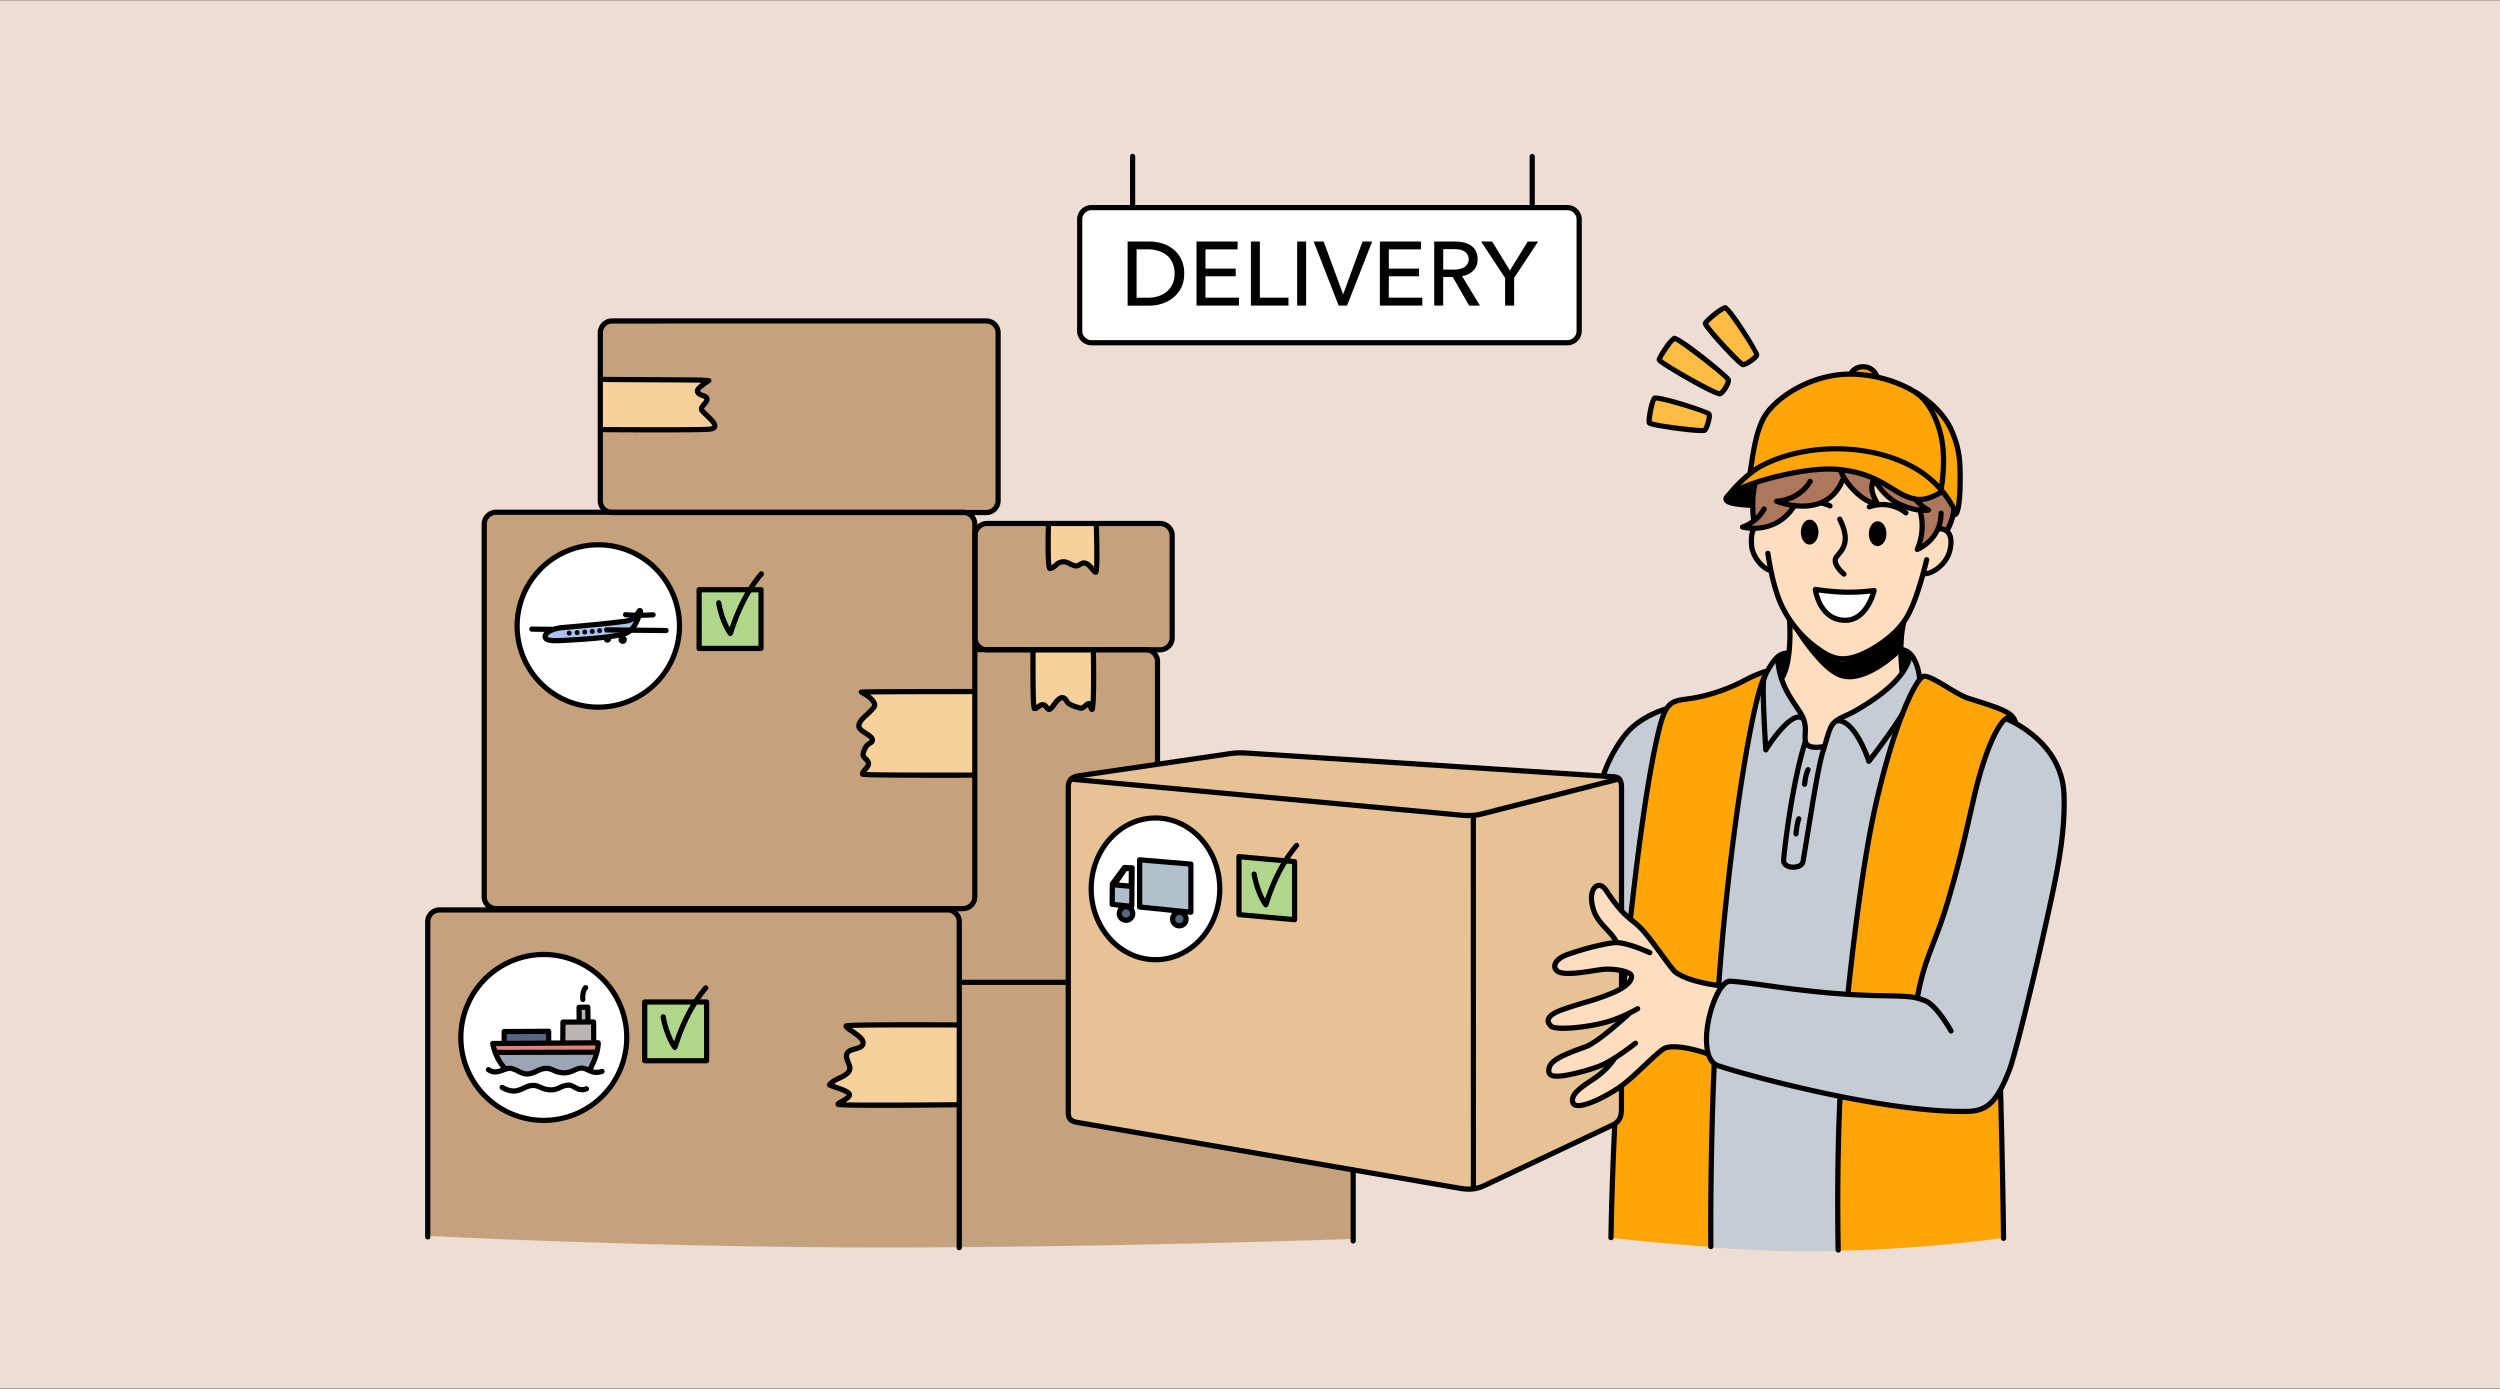 <svg id="Layer_1" data-name="Layer 1" xmlns="http://www.w3.org/2000/svg" viewBox="0 0 2742 1523"><rect x="0" y="0" width="2742" height="1523" fill="#333333" stroke="none"/><defs><style>.cls-10,.cls-11,.cls-15,.cls-19,.cls-3,.cls-4,.cls-6,.cls-7,.cls-9{fill-rule:evenodd}.cls-3{fill:#f6d19b}.cls-4{fill:#ffa507}.cls-6{fill:#ffddc0}.cls-9{fill:#c6ccd3}.cls-10{fill:#fff}.cls-11{fill:#586580}.cls-15{fill:#afd68b}.cls-19{fill:#febc42}</style></defs><path d="M0 .26h2742v1522.48H0Z" style="fill-rule:evenodd;fill:#eeddd4" id="Ñëîé_3" data-name="Ñëîé 3"/><g id="Ñëîé_2" data-name="Ñëîé 2"><path d="m531.12 986.08-.44-414.93 10.09-9.09 124.66-.68-7.38-11.25L659 360l10.34-7.53 414.49-.47 10.54 8.27.57 192.25-11.77 9.42-22.7 1.09 8.26 8.42.85 10 10.93-6.31 194.3-.63 9.86 7.76.82 119.83-10.35 10.34-12.43 1.52 7.45 10.65-.64 114.06 92.48-14.12 409.75 27.74 6.81 7.54.36 361.92-6.18 10.7L1630.2 1299l-14.24 6.39-11.88-1.17-120-20.76-.29 75.42s-262.9 9.38-516.94 9.38-498.32-12.76-498.32-12.76l.43-346.6 8.39-9.9 61-2.52Z" style="fill:#c6a27c;fill-rule:evenodd"/><path class="cls-3" d="M658.56 415.53h119.88L765 429.7l11.38 7.06-7 11.16 14.7 19.58-3.08 3.44-122.43 1.32ZM1149.37 575.13l54.07-.59.49 45-1.78 6.44L1189 617l-8.66 5.29-10.37-5-5.73-1.28-13.29 8.87ZM1132.51 712.22h66.55v65.24l-4.82-5-7.27 4.92-14.72-5.91-7-6-14.7 12.1-6.64-4.77-11.4 4.63ZM949.21 758.91l120.5-.15v91.25l-123.08-.35 7.13-12.6-7.2-8.44 3.61-10.69 6.59-6.74-14.34-13.59.9-5.94 16.33-17ZM927.72 1125.54l123.58-1.68.39 87.29-130.59.41 10.72-11-21.63-11.31 22.26-15.71-4.49-19.5 17.73-6.65-.19-4.36Z"/><path class="cls-4" d="M1965.4 428.22c10.82-5.9 28.84-13.12 43.16-16.11 7.35-1.54 20.88-2.81 20.88-2.81s6.49-6.5 13.81-6.87c11-.56 15.39 9.56 15.39 9.56s59.91 16.57 74.62 46.07c7.39 14.82 15.34 32.27 16.41 54.51 1.07 22-4.71 48.89-4.71 48.89L1951.34 530 1898 540.52l22.23-23.52s1.61-16.3 5-32.1c4.19-19.9 12.65-41.65 40.17-56.68Z"/><path d="M2019.19 515.09c30.84 1.52 54.65 24.08 77.24 30.67 15.22 4.44 35.6-6 35.6-6l12.73 20.75-17.66 38.87-204.59-18.47-5.72-3 6.4-7.24s-.54-11.3 0-21.58a177.92 177.92 0 0 1 2.3-19.55s42.08-17 93.7-14.45Z" style="fill:#ad775e;fill-rule:evenodd"/><path class="cls-6" d="M1923.73 580.05s13.32-.25 24.4-6.58 19.94-18.72 19.94-18.72 15.82 3.52 29.57-3.78 25.44-25.42 25.44-25.42 10.33 12.59 19.22 19.19 16.33 7.2 16.33 7.2l-4.51-13.32 1.63-10.09s12.28 14 25 21.75a71.58 71.58 0 0 0 25.79 9.35s2.06 15.79 1.39 26.13-4.06 15.22-4.06 15.22a52.81 52.81 0 0 0 12.71-8.64 68.14 68.14 0 0 0 10.17-13.14s20.47 1.89 10.26 28.89c-4.83 12.76-27 23-27 23a332.68 332.68 0 0 1-11.45 31.48 157.55 157.55 0 0 1-12.79 23.5l.5 50.58s-9 13.64-26.57 26.5-43.85 25-43.85 25l-7.46 6.72-7.58 23.75s-8 2.12-13.22 1.06a11.82 11.82 0 0 1-7.54-5.3l-1.2-25.24-24.58-43.46s4.81-7.63 6.76-22.59 2.06-41.39 2.06-41.39a159.28 159.28 0 0 1-11.83-24.47 304.36 304.36 0 0 1-9.55-31.61s-10.87.45-19.18-19.8c-4.66-11.31 1.2-25.77 1.2-25.77Z"/><path class="cls-7" d="m1902.77 537.73 21.7-7.76-2.16 23.35s-23.77-1.38-28.16-4.45 8.62-11.14 8.62-11.14ZM1780.3 1065.06l6.36 2.78s4.27 4.41 2.18 7.54-8.34 5.56-8.34 5.56Z"/><path class="cls-4" d="M1831.27 773.76c8.58-8.8 33.79-8 59.37-17.27 18-6.52 44-26.81 51.91-18.13 32.94 36.22 41.16 246.21 41.16 246.21l44.48 106.15s9-123 29.17-210.4 51.39-139.07 51.39-139.07 11.19 2.58 33.79 16.29c12.53 7.6 34.1 13.33 48.59 18.57a72.69 72.69 0 0 1 14.43 7.65l-11.3 413.06 3.58 160.87S2100 1372 1992.5 1372s-224.67-14.34-224.67-14.34 5-213 23.86-386.15c9.4-86.04 17.96-175.58 39.58-197.75Z"/><path d="m1171.24 861.4 7.33-9.45 172-25.86 13.49-.49 408.47 26.77 6 6.18.24 365.51-6.57 8.71-149.77 70.31-14.25 2.15L1178.7 1231l-7-6.36Z" style="fill:#e6c294;fill-rule:evenodd"/><path class="cls-6" d="M1747.69 974.87c7.26-14.82 18.46 10.88 32.8 24.61 8.47 8.11 19.11 17.18 31.43 32.91 8.1 10.34 16.33 27.49 27.22 35.3 14.58 10.45 50 13.47 50 13.47s-11.08 17-15 35.37-.75 38-.75 38-36.37-11.95-47.32-4.74c-13 8.56-27.85 25.9-43.83 37.51-24 17.47-48.23 28.14-53.45 25.56-12.3-6.06 6.5-20.67 19.41-29.21a55.46 55.46 0 0 0 18.51-20.82s-8.18 6-22.31 10.44c-17.34 5.49-41.54 9.35-44.79 5-2.47-3.35-1.13-7.75 2.63-12.66 7-9.18 27.94-12 42.92-21.33a205.81 205.81 0 0 0 33-26.1s-36.18 8-58.51 9.74c-15.09 1.17-22-4-20.89-10.07 1.57-8.37 25.86-14 46-20.69a299.23 299.23 0 0 0 35.39-14.49l-.34-17.27s-11.66-2.43-21.34-1.49c-20.9 2-49.64 7.09-52.4-3-5-18.35 66.82-27.87 66.82-27.87a123.3 123.3 0 0 0-8.23-11.33c-4.82-5.73-10.71-10.22-14.8-19.14-4.47-9.57-4.48-22.99-2.17-27.7Z"/><path class="cls-9" d="m1951.64 720.51 2.57 26.16 24.55 39.87 1.08 28.14 7.35 4.85 13.44-1.32 9.43-25.11 9.32-6.34s20.23-8.56 36.92-20.6a191.57 191.57 0 0 0 29.84-27.58l4.46-22 8.54 5 7 22.08s-25.16 37.18-45 124-34.23 223.34-34.23 223.34-5.61 53.48-8.19 123.52-2.23 157.5-2.23 157.5-30.46 1-65.43 0-74.45-4-74.45-4l3.34-197.84 5-88.89s15.74-180.61 32.42-270.79 34.27-89.99 34.27-89.99ZM1826.24 778.81s-11.9 40-21.41 96.79-16.67 130.59-16.67 130.59l-10.47-8.58 2.15-133.36-3.11-9.89-17.3-3.43s7.45-27.19 24.15-45.22 42.66-26.9 42.66-26.9Z"/><path class="cls-9" d="M2201.27 788.72s59.27 25.81 62.25 74.12c2.23 36.17-8.21 97.15-22.48 162.27-12.28 56.05-27.65 116.68-37.4 149.5-5.8 19.53-15 29.64-15 29.64s-17.3 16.18-35.31 15.4c-54.83-2.35-168.62-22-230.87-39-21.2-5.78-37.84-7.61-42.22-13.29a51.33 51.33 0 0 1-8.7-29.68c.88-24.49 12-56 22.71-60.75 30.21-13.41 132.41 13.32 132.41 13.32l76.2 2.69a190.48 190.48 0 0 1 6.88-30.47c7-21.06 18.74-46.91 29.27-84.41 12.74-45.41 23.71-98.6 33-130.87 16.84-58.92 29.26-58.47 29.26-58.47Z"/><path class="cls-10" d="M566.78 687c0-49.63 40-89.85 89.43-89.85s89.43 40.22 89.43 89.85-40 89.84-89.43 89.84-89.43-40.18-89.43-89.84ZM505.41 1138.1c0-50.4 40.48-91.25 90.41-91.25s90.4 40.85 90.4 91.25-40.48 91.23-90.4 91.23-90.41-40.85-90.41-91.23ZM1197 975.17c0-43.45 31.5-78.68 70.36-78.68s70.35 35.23 70.35 78.68-31.5 78.68-70.35 78.68-70.36-35.23-70.36-78.68Z"/><path class="cls-11" d="M553.14 1131.75h48.5v12.56h-48.5Z"/><path d="M617.87 1120.93h17.49l.48-15.43 8.49-.84.7 16.43 6.55-.16v22.58h-33.71Z" style="fill:#bbb5b5;fill-rule:evenodd"/><path d="m540.17 1145 116.45-.77-2.36 8.72H542Z" style="fill:#e57f7b;fill-rule:evenodd"/><path d="m544.12 1155.65 110.41-.75-8.37 19-9.58-2.51-17.35 6.11-20.11-5.5-20.63 6.86-16.94-6.63-8.15.63Z" style="fill:#9ca4b6;fill-rule:evenodd"/><path d="M1888.93 1084.24h-.28c-1.5-.14-36.89-3.67-52.87-15.82-2.54-1.93-7.32-8.37-15.55-19.59-7.14-9.74-15.24-20.77-21.2-27.26a88.3 88.3 0 0 0-10.36-9.43c-7.25-5.9-15.48-12.58-29.3-33.7-2.23-3.42-4.6-5-6.52-4.28-2.84 1-5.21 6.61-4.29 14.15 1.73 14.09 8.36 21.16 15.38 28.63 4.07 4.34 8.28 8.82 11.43 14.7a2.85 2.85 0 1 1-5 2.7c-2.8-5.22-6.57-9.24-10.56-13.49-7.34-7.82-14.93-15.9-16.88-31.84-1.2-9.74 2.09-18 8-20.21 2.19-.8 7.85-1.76 13.27 6.51 13.34 20.38 20.85 26.49 28.13 32.4a95.67 95.67 0 0 1 11 10c6.17 6.72 14.36 17.89 21.59 27.74 6.1 8.31 12.4 16.9 14.41 18.43 14.68 11.16 49.61 14.64 50 14.68a2.86 2.86 0 0 1-.27 5.7Z"/><path d="M1714.75 1130.66c-7.34 0-13-.84-15.27-2.87-4.31-3.93-4.65-7.55-4.17-9.89 1-5 6.69-9.38 16.86-13 10.68-3.77 18.87-6.21 26.1-8.36a252.19 252.19 0 0 0 29.18-10.1c17.36-7.37 19.6-14 19-15.75-1.47-2-16.09-6.21-29.5-4.45-2.39.32-5.21.76-8.28 1.23-19.76 3.08-36.62 5.16-42.91-.57a9.37 9.37 0 0 1-3.19-9c1-5.33 6.53-10.29 14.66-13.26 19.59-7.15 44-12.89 53.61-13.57 11.4-.83 29.75 6.93 38.55 10.64l1.28.54a2.86 2.86 0 0 1-2.22 5.27l-1.28-.55c-7.74-3.27-25.84-10.89-35.93-10.21-8 .57-31.13 5.61-52 13.24-6.89 2.52-10.5 6.34-11 9a3.75 3.75 0 0 0 1.43 3.64c4.78 4.35 25.7 1.09 38.19-.85 3.12-.48 6-.93 8.42-1.24 12.44-1.64 33.36 1.43 35.65 8.29.92 2.75 2 12.53-22.2 22.82a255.92 255.92 0 0 1-29.78 10.31c-7.17 2.14-15.28 4.55-25.83 8.27-11.39 4-13 7.68-13.17 8.71-.26 1.31.55 2.83 2.42 4.54 2.82 2.33 27.49 2.19 53.79-4.16 19.39-4.68 37.38-15.3 37.56-15.41a2.85 2.85 0 1 1 2.92 4.9c-.76.46-18.89 11.17-39.14 16.06-13.09 3.23-30.92 5.78-43.75 5.78Z"/><path d="M1707.81 1183.2c-4.66 0-7.73-1-9.67-2.85-3.25-3.18-2.2-8-1.86-9.59 2.37-11 20.31-17.53 39.3-24.48l2.85-1c13-4.78 45.65-34.92 46-35.22a2.86 2.86 0 0 1 3.88 4.19c-1.38 1.27-33.84 31.22-47.89 36.39l-2.86 1.05c-15.92 5.83-34 12.44-35.68 20.32-.72 3.33 0 4.06.28 4.3 1.27 1.25 6.28 2.65 25.44-1.94 6.44-1.54 22.46-5.67 31.86-10.54 14.57-7.53 32.45-21.79 32.63-21.93a2.86 2.86 0 0 1 3.57 4.46c-.75.6-18.5 14.75-33.57 22.54-9.61 5-24.9 9-33.16 11-9.26 2.19-16.11 3.3-21.12 3.3Z"/><path d="M1731.09 1215.41a12.1 12.1 0 0 1-4.17-.64 7.19 7.19 0 0 1-4.65-4.9c-3-10.79 9.41-19.11 21.46-27.16 1.67-1.12 3.33-2.23 4.94-3.33a81.76 81.76 0 0 0 19.28-19.3 2.85 2.85 0 1 1 4.75 3.16 85.66 85.66 0 0 1-20.79 20.83c-1.63 1.13-3.32 2.25-5 3.38-9.87 6.6-21.06 14.08-19.14 20.86a1.52 1.52 0 0 0 1.12 1.1c6 2.23 26.61-6.38 45-18.75 8.3-5.6 17.76-14.53 26.9-23.17 7.35-6.94 14.3-13.5 20.84-18.62 12.16-9.52 47.75 2.63 51.76 4.05a2.85 2.85 0 1 1-1.89 5.38c-14-5-39-10.65-46.35-4.93-6.34 5-13.19 11.42-20.43 18.27-9.32 8.8-19 17.89-27.64 23.75-12.91 8.67-34.18 20.02-45.99 20.02Z"/><path d="M2152.29 1221.89c-87.37 0-226.87-36.63-268.61-50.25-15.74-5.14-16.93-30.19-12.79-51.91 3.64-19.09 13.8-47.2 27.34-46.37 9.92.61 22.76 2.38 39 4.63 32.34 4.47 76.62 10.6 128.37 11.28 32.63.42 35.91 1.63 46.79 5.64 13.63 5 29.36 33.3 30 34.5a2.85 2.85 0 1 1-5 2.76c-4.24-7.66-17.34-28.33-27-31.9-10.17-3.75-13.24-4.89-44.89-5.3-52.1-.68-96.59-6.83-129.07-11.32-16.14-2.24-28.88-4-38.59-4.59h-.19c-6.3 0-16.6 17.65-21.19 41.74-3.51 18.46-3.28 41.43 9 45.42 42.21 13.78 184.74 51.24 271.19 49.93 19.73-.29 30.32-6.5 44.82-44.26 4.83-12.56 22.95-83.7 39.07-156.58l.72-3.24c11.48-51.88 21.41-96.68 19.67-140.83-2.24-57-60.84-79.91-61.43-80.14a2.85 2.85 0 1 1 2-5.33c.63.23 62.74 24.38 65.12 85.24 1.77 44.89-8.22 90-19.8 142.3l-.71 3.23c-14.77 66.74-33.88 143.23-39.32 157.4-14.14 36.81-25.37 47.56-50.07 47.92-1.46.02-2.94.03-4.43.03ZM1778.49 1086.53a2.82 2.82 0 0 1-2.85-2.82v-16.84a2.86 2.86 0 1 1 5.71 0v16.78a2.88 2.88 0 0 1-2.86 2.88Z"/><path d="M1611.39 1307.08a61.89 61.89 0 0 1-10.12-.87l-420.8-72.47c-.57-.09-6.06-1-9-4.58s-2.67-9-2.63-9.65V862.72c0-.62.06-6.32 3.63-10s9.56-4.55 10.24-4.65l164.72-24.14a92 92 0 0 1 9.75-1 100.5 100.5 0 0 1 10.13.17l403 26c.35 0 5.53.11 8.4 4 2.6 3.47 2.63 9.44 2.63 10.11v134.58a2.86 2.86 0 0 1-5.71 0V863.22c0-1.53-.36-5.16-1.49-6.68-1-1.33-3.26-1.65-4.05-1.67l-403.16-26.06c-.07 0-4.93-.32-9.52-.16a89.72 89.72 0 0 0-9.12.91l-164.74 24.15c-1.33.2-5.2 1.13-7 3s-2 5-2 6v357c-.06 1.15.06 4.28 1.34 5.83s4.49 2.41 5.5 2.57l420.87 72.49a52.54 52.54 0 0 0 13 .58 39.7 39.7 0 0 0 11.3-3.28l141.53-66.83a14.07 14.07 0 0 0 5.79-5.38c1.57-3.06 1.77-8 1.71-9.64v-23.09a2.85 2.85 0 0 1 2.85-2.85 2.86 2.86 0 0 1 2.85 2.86l-.05 23c0 .19.24 7.32-2.35 12.35-2.7 5.25-8.21 7.83-8.44 7.94L1629.09 1303a44.79 44.79 0 0 1-13.13 3.82 41.38 41.38 0 0 1-4.57.26Z"/><path d="M1610.74 897.3c-3.12 0-5.71-.13-5.87-.14l-430-39.71a2.85 2.85 0 0 1-2.58-3.1 2.88 2.88 0 0 1 3.11-2.58l429.91 39.69s5.44.28 9.75 0a48.93 48.93 0 0 0 7.61-1.07l151.82-38.68a2.88 2.88 0 0 1 3.48 2.06 2.85 2.85 0 0 1-2.06 3.47L1624 896a55.18 55.18 0 0 1-8.64 1.23c-1.5.04-3.12.07-4.62.07Z"/><path d="M1616.05 1305.2a2.85 2.85 0 0 1-2.86-2.85l-.1-406.78a2.86 2.86 0 1 1 5.71 0l.1 406.78a2.85 2.85 0 0 1-2.85 2.85ZM1267.34 1055.44c-40.45 0-73.35-36.13-73.35-80.55s32.9-80.56 73.35-80.56 73.35 36.14 73.35 80.56-32.91 80.55-73.35 80.55Zm0-155.4c-37.3 0-67.65 33.58-67.65 74.85s30.35 74.84 67.65 74.84 67.64-33.57 67.64-74.84-30.35-74.89-67.64-74.89Z"/><path class="cls-15" d="m1358.9 939.54 61 5.55v63.6l-61-5.58Z"/><path d="M1419.9 1011.55h-.26l-61-5.58a2.87 2.87 0 0 1-2.6-2.85v-63.58a2.85 2.85 0 0 1 .93-2.11 2.9 2.9 0 0 1 2.18-.74l61 5.56a2.86 2.86 0 0 1 2.6 2.84v63.6a2.86 2.86 0 0 1-2.86 2.86Zm-58.15-11 55.3 5.06V947.7l-55.3-5Z"/><path d="M1388.25 995.24a3 3 0 0 1-1.13-.23c-2.27-1-11.23-16.77-14.39-35.75a2.85 2.85 0 1 1 5.63-.94 94.74 94.74 0 0 0 9.19 27.47c3.89-11.55 13.62-38.34 32.46-60.49a2.86 2.86 0 0 1 4.35 3.7c-19.65 23.11-29.11 51.7-32.23 61.1-1.17 3.56-1.33 4-2.27 4.66a2.89 2.89 0 0 1-1.61.48Z"/><path d="m1249.92 943.05 56.24 4.7v52.77l-56.24-5.73Z" style="fill:#b1c1cc;fill-rule:evenodd"/><path d="M1306.16 1003.37h-.29l-56.24-5.73a2.85 2.85 0 0 1-2.56-2.84v-51.75a2.84 2.84 0 0 1 .92-2.1 2.8 2.8 0 0 1 2.17-.74l56.24 4.7a2.85 2.85 0 0 1 2.62 2.84v52.77a2.92 2.92 0 0 1-.94 2.12 2.89 2.89 0 0 1-1.92.73Zm-53.38-11.16 50.53 5.15v-47l-50.53-4.22Z"/><path class="cls-11" d="M1228.24 1002a7.07 7.07 0 1 1 7.06 7.37 7.22 7.22 0 0 1-7.06-7.37Z"/><path d="M1235.3 1012.17a10.22 10.22 0 1 1 9.91-10.22 10.09 10.09 0 0 1-9.91 10.22Zm0-14.73a4.52 4.52 0 1 0 4.2 4.51 4.37 4.37 0 0 0-4.2-4.51Z"/><path class="cls-11" d="M1286.73 1008.09a7.06 7.06 0 1 1 7.06 7.36 7.22 7.22 0 0 1-7.06-7.36Z"/><path d="M1293.79 1018.3a10.22 10.22 0 1 1 9.91-10.21 10.07 10.07 0 0 1-9.91 10.21Zm0-14.72a4.52 4.52 0 1 0 4.2 4.51 4.36 4.36 0 0 0-4.2-4.51Z"/><path d="m1220.07 969.44 13.26-18 8.41.36-.41 42.33-21.47-2.25Z" style="fill:#afbfca;fill-rule:evenodd"/><path d="M1241.33 997h-.33l-21.48-2.25a2.86 2.86 0 0 1-2.56-2.86l.21-22.5a2.86 2.86 0 0 1 .56-1.67L1231 949.8a2.7 2.7 0 0 1 2.42-1.16l8.41.36a2.85 2.85 0 0 1 2.74 2.87l-.41 42.34a2.91 2.91 0 0 1-1 2.1 2.87 2.87 0 0 1-1.83.69Zm-18.59-7.67 15.77 1.65.35-36.43-4.14-.17-11.81 16Z"/><path class="cls-10" d="M1234.17 952.67h6.75l-.2 19.42-18.61-1.63Z"/><path d="M1240.72 975h-.25l-18.61-1.64a2.84 2.84 0 0 1-2.11-4.44l12.06-17.8a2.86 2.86 0 0 1 2.36-1.25h6.75a2.87 2.87 0 0 1 2.86 2.88l-.2 19.43a2.86 2.86 0 0 1-2.86 2.83Zm-13.52-7 10.7.94.14-13.46h-2.35ZM2103.11 1096.05a3.12 3.12 0 0 1-.52 0 2.86 2.86 0 0 1-2.3-3.32c4.76-26.14 10.79-41.82 17.77-60 4.86-12.62 10.36-26.93 16.23-47 11.45-39.22 16.37-60.85 23.17-90.77 1.61-7.08 3.32-14.59 5.24-22.88 9.94-42.95 26.46-86.91 41-88.31 2.79-.23 6.67.79 9.58 7.31a2.86 2.86 0 0 1-5.22 2.33c-.84-1.9-2.19-4-3.81-4-8.13.78-24.18 33.08-35.95 83.9-1.92 8.28-3.62 15.79-5.23 22.87-6.83 30-11.75 51.71-23.26 91.1-5.93 20.31-11.48 34.74-16.38 47.47-6.88 17.89-12.82 33.33-17.48 58.94a2.85 2.85 0 0 1-2.84 2.36ZM2086.38 740.11a2.85 2.85 0 0 1-2.81-2.43c-1.78-11.83-2.85-36.27 1.5-55.08a2.85 2.85 0 1 1 5.56 1.28c-3.69 16-3.48 39.2-1.42 53a2.86 2.86 0 0 1-2.4 3.25 3 3 0 0 1-.43-.02ZM2016.14 1373.86a2.87 2.87 0 0 1-2.86-2.8c-1.12-55.77-.37-120 2-167.61a3 3 0 0 1 3-2.72 2.87 2.87 0 0 1 2.72 3c-2.32 47.5-3.07 111.57-2 167.23a2.86 2.86 0 0 1-2.8 2.91Z"/><path d="M2027.1 1090h-.31a2.86 2.86 0 0 1-2.53-3.15c6.7-62.62 17.44-149.2 30.52-206.07 21.36-92.86 43.5-135.78 52.44-141 5.28-3.1 15 2.42 30.4 11.71 8 4.84 16.3 9.84 21.89 11.61l6.53 2.08c28.4 9 44 13.94 46.6 25.11a2.86 2.86 0 1 1-5.57 1.27c-1.83-8-18.11-13.14-42.75-20.94l-6.55-2.07c-6.22-2-14.8-7.16-23.09-12.17-7.67-4.62-21.91-13.25-24.58-11.67-5.6 3.28-27.81 41.94-49.76 137.36-13 56.6-23.72 142.94-30.4 205.41a2.86 2.86 0 0 1-2.84 2.52ZM2197.49 1361.05a2.86 2.86 0 0 1-2.85-2.82c-1.09-86.54-3.23-160.25-3.25-161a2.85 2.85 0 0 1 2.77-2.94 2.92 2.92 0 0 1 2.94 2.77c0 .74 2.15 74.49 3.25 161.08a2.86 2.86 0 0 1-2.82 2.89ZM1885.16 1082.3a2.57 2.57 0 0 1-.55-.06 2.84 2.84 0 0 1-2.28-3.13l1-13.86c11.6-149.49 35.76-296.34 48.8-322.92a2.86 2.86 0 0 1 5.13 2.51c-12.82 26.13-36.68 172-48.24 320.84l-1 13.77c0 .11 0 .43-.06.54a2.87 2.87 0 0 1-2.8 2.31ZM1876.41 1370.07a2.85 2.85 0 0 1-2.85-2.83c0-.93-.83-94.38 3.69-199a2.93 2.93 0 0 1 3-2.73 2.86 2.86 0 0 1 2.73 3c-4.52 104.45-3.7 197.76-3.69 198.69a2.87 2.87 0 0 1-2.83 2.88Z"/><path d="M1788.29 1011h-.29a2.86 2.86 0 0 1-2.53-3.15c14.73-136.12 29.84-213.14 38.28-229.08 6.45-12.17 13.8-13.21 26-14.93a162.37 162.37 0 0 0 26.36-5.52 199.25 199.25 0 0 0 36.47-14.78 152.67 152.67 0 0 1 22.73-9.82 2.85 2.85 0 1 1 1.78 5.42 149.06 149.06 0 0 0-22 9.5 206.06 206.06 0 0 1-37.38 15.15 168.24 168.24 0 0 1-27.21 5.7c-11.77 1.67-16.65 2.35-21.73 11.95-7.92 15-23.09 92.39-37.66 227a2.84 2.84 0 0 1-2.82 2.56ZM1781.18 1083.46h-.25a2.86 2.86 0 0 1-2.6-3.09q.53-6 1.06-11.93a2.85 2.85 0 1 1 5.68.51q-.54 6-1 11.92a2.86 2.86 0 0 1-2.89 2.59ZM1766.89 1360.24a2.85 2.85 0 0 1-2.82-2.89c0-.5.68-51.06 4.11-123a2.85 2.85 0 0 1 5.7.27c-3.43 71.8-4.09 122.27-4.1 122.77a2.85 2.85 0 0 1-2.89 2.85Z"/><path d="M1759.3 851.31a3 3 0 0 1-.88-.14 2.85 2.85 0 0 1-1.83-3.6c5.16-15.89 16.9-36.34 27.32-47.56 16.57-17.84 41-24.69 42.06-25a2.86 2.86 0 0 1 1.51 5.51c-.23.06-24 6.73-39.38 23.35-9.77 10.52-21.23 30.48-26.08 45.43a2.86 2.86 0 0 1-2.72 2.01ZM1954.29 746.44a2.83 2.83 0 0 1-1.59-.49 2.86 2.86 0 0 1-.77-4c11-16.18 8.11-60.35 8.08-60.8a2.85 2.85 0 1 1 5.69-.39c.13 1.9 3 46.59-9 64.39a2.84 2.84 0 0 1-2.41 1.29ZM1966.83 954a18.36 18.36 0 0 1-2.46-.15c-7-.86-11.34-5.17-10.92-11 .61-8.69 8.68-81.66 23.65-129.52a2.85 2.85 0 1 1 5.45 1.7c-14.82 47.36-22.8 119.61-23.41 128.23-.27 3.75 4 4.69 5.92 4.92 4.57.55 9.26-1.18 9.68-3.57 1.53-8.81 3.36-20.13 5.35-32.34 5.71-35.25 12.19-75.21 16.65-88.9.83-2.55 1.72-5.62 2.64-8.81 2.15-7.43 4.37-15.1 6.64-19.18 3.82-6.89 10.16-9.82 17.5-13.21 3.33-1.54 6.78-3.14 10.5-5.29C2078.83 751 2088.59 732 2092 720a2.86 2.86 0 1 1 5.49 1.57c-3.71 13-14 33.37-60.65 60.32-3.94 2.27-7.67 4-11 5.52-7 3.21-12 5.54-14.91 10.8-2 3.51-4.17 11.21-6.14 18-.94 3.25-1.84 6.38-2.7 9-4.32 13.27-11 54.73-16.44 88-2 12.24-3.82 23.58-5.36 32.41-.89 5.51-7.17 8.38-13.46 8.38Z"/><path d="M1992.05 822.51c-5.81 0-12.5-1.43-14.31-7.61-1-3.44-.82-6.7-.62-10.16.34-5.91.74-12.6-5.38-22.21-1.39-2.19-2.83-4.35-4.28-6.53-9.26-13.92-18.83-28.32-20.62-54.09a2.86 2.86 0 0 1 5.7-.39c1.68 24.26 10.83 38 19.67 51.32 1.48 2.21 2.93 4.41 4.35 6.63 7.1 11.16 6.64 19.16 6.26 25.6-.18 3.08-.33 5.74.4 8.22 1.34 4.56 11.88 3.74 16.77 2.63a2.87 2.87 0 0 1 3.42 2.15 2.84 2.84 0 0 1-2.15 3.41 44.08 44.08 0 0 1-9.21 1.03Z"/><path d="M1936.73 825.29a2.71 2.71 0 0 1-.69-.08 2.86 2.86 0 0 1-2.15-2.59c-.18-2.71-4.27-66.56-2.26-77.26 1.12-6 8.49-19 14.08-25 5.37-5.71 10-6.39 13.14-6.85.59-.08 1.13-.16 1.64-.28a2.85 2.85 0 0 1 1.32 5.55c-.66.16-1.37.27-2.13.38-2.72.4-5.8.85-9.8 5.11-5.26 5.59-11.79 17.59-12.64 22.12-1.36 7.23.53 45.49 1.82 67.34 7.27-10.48 21.17-28.39 32.2-30a10 10 0 0 1 8.26 2.38 2.85 2.85 0 1 1-3.79 4.27 4.2 4.2 0 0 0-3.64-1c-10.32 1.5-27.27 25.45-32.93 34.55a2.86 2.86 0 0 1-2.43 1.36ZM2049.78 837.83a2.73 2.73 0 0 1-.5-.05 2.82 2.82 0 0 1-2.21-1.92c-4-12.25-17.42-43.84-32-42.48a2.86 2.86 0 0 1-.5-5.69c18-1.6 31.38 28.71 36.13 41.4 6.28-8.18 20.72-27.39 33.26-47a2.85 2.85 0 0 1 4.81 3.07c-16.64 26.08-36.58 51.37-36.78 51.62a2.88 2.88 0 0 1-2.21 1.05ZM2105.36 746.53a2.86 2.86 0 0 1-2.85-2.69 52.69 52.69 0 0 0-5.92-20.06c-3.65-6.38-7.77-7.93-11.67-8.66a2.86 2.86 0 0 1 1-5.62c7 1.31 11.79 4.84 15.57 11.44a58.29 58.29 0 0 1 6.67 22.57 2.85 2.85 0 0 1-2.68 3ZM1979.28 863h-.33a2.86 2.86 0 0 1-2.51-3.16c.89-7.65 2.2-13 4.14-16.91a2.85 2.85 0 0 1 5.1 2.55c-1.61 3.23-2.77 8.14-3.57 15a2.85 2.85 0 0 1-2.83 2.52ZM1969.93 917.44h-.21a2.86 2.86 0 0 1-2.64-3.06c0-.48.89-11.8 3.24-17.4a2.85 2.85 0 1 1 5.26 2.22c-1.65 3.92-2.59 12.59-2.81 15.6a2.86 2.86 0 0 1-2.84 2.64Z"/><path class="cls-10" d="M1197.19 227.69h521.86a13 13 0 0 1 13 13v122.22a13 13 0 0 1-13 13h-521.86a13 13 0 0 1-13-13V240.69a13 13 0 0 1 13-13Z"/><path d="M1719.05 378.76h-521.86a15.87 15.87 0 0 1-15.85-15.85V240.69a15.87 15.87 0 0 1 15.85-15.85h521.86a15.87 15.87 0 0 1 15.85 15.85v122.22a15.87 15.87 0 0 1-15.85 15.85Zm-521.86-148.21a10.15 10.15 0 0 0-10.14 10.14v122.22a10.15 10.15 0 0 0 10.14 10.14h521.86a10.15 10.15 0 0 0 10.14-10.14V240.69a10.15 10.15 0 0 0-10.14-10.14Z"/><path class="cls-7" d="M1236.78 264.91h24.13a47.47 47.47 0 0 1 13.5 2 36.27 36.27 0 0 1 12.21 6.25 32 32 0 0 1 8.83 10.92 34.89 34.89 0 0 1 3.38 16 33.84 33.84 0 0 1-3.38 15.64 32.53 32.53 0 0 1-8.83 10.92 37.87 37.87 0 0 1-12.21 6.45 44.4 44.4 0 0 1-13.5 2.14h-24.13Zm9.83 61.66h12.31a37.31 37.31 0 0 0 11.76-1.79 27.23 27.23 0 0 0 9.34-5.16 23.07 23.07 0 0 0 6.1-8.34 27.53 27.53 0 0 0 2.19-11.22 28.32 28.32 0 0 0-2.19-11.52 22.64 22.64 0 0 0-6.1-8.29 27 27 0 0 0-9.34-5.06 38.2 38.2 0 0 0-11.76-1.74h-12.31ZM1322.16 326.47h36.74v8.74h-46.57v-70.3h45.08v8.64h-35.25v21.05h33.16v8.4h-33.16ZM1381.83 326.47h31.38v8.74H1372v-70.3h9.82ZM1432.56 335.21h-9.82v-70.3h9.82ZM1473 322.5h.29l21.15-57.59H1505l-27.6 70.3h-9.13l-27.4-70.3h10.92ZM1523.21 326.47H1560v8.74h-46.56v-70.3h45.07v8.64h-35.25v21.05h33.16v8.4h-33.16ZM1582.88 335.21h-9.82v-70.3h22.53a42.81 42.81 0 0 1 9.63 1 23.67 23.67 0 0 1 8 3.32 16.36 16.36 0 0 1 5.42 6 19.13 19.13 0 0 1 2 9.08c0 5.16-1.59 9.34-4.76 12.51a22.2 22.2 0 0 1-12.31 6.06l19.65 32.27h-11.91l-17.87-31.28h-10.53Zm0-39.52h11.32a33.56 33.56 0 0 0 6.46-.59 16.44 16.44 0 0 0 5.21-1.94 10.23 10.23 0 0 0 .1-17.53 14.94 14.94 0 0 0-5-1.83 31.88 31.88 0 0 0-6-.55h-12ZM1660.72 335.21h-9.93v-30.38l-26.31-39.92h12.12l19.46 31.77 19.56-31.77H1687l-26.31 39.92Z"/><path d="M1052.11 1371.31a2.86 2.86 0 0 1-2.85-2.85V1011a10.15 10.15 0 0 0-10.14-10.14h-557A10.15 10.15 0 0 0 472 1011v345.44a2.86 2.86 0 1 1-5.71 0V1011a15.87 15.87 0 0 1 15.85-15.85h557A15.87 15.87 0 0 1 1055 1011v357.42a2.86 2.86 0 0 1-2.89 2.89Z"/><path d="M1056.16 999.44H544.09a15.87 15.87 0 0 1-15.85-15.85V574.81A15.87 15.87 0 0 1 544.09 559h512.07a15.87 15.87 0 0 1 15.84 15.81v408.78a15.87 15.87 0 0 1-15.84 15.85ZM544.09 564.67A10.15 10.15 0 0 0 534 574.81v408.78a10.15 10.15 0 0 0 10.14 10.14h512.07a10.14 10.14 0 0 0 10.13-10.14V574.81a10.14 10.14 0 0 0-10.13-10.14Z"/><path d="M1269.54 839.78a2.81 2.81 0 0 1-2.85-2.81V725.48a10.15 10.15 0 0 0-10.14-10.14h-185.87a2.86 2.86 0 0 1 0-5.71h185.87a15.87 15.87 0 0 1 15.85 15.85v111.39a2.91 2.91 0 0 1-2.86 2.91ZM1170.44 1080.25h-117.56a2.92 2.92 0 0 1-2.92-2.85 2.81 2.81 0 0 1 2.8-2.86h117.68a2.86 2.86 0 1 1 0 5.71ZM1484.15 1363.88a2.86 2.86 0 0 1-2.85-2.85v-77.83a2.86 2.86 0 0 1 5.71 0v77.8a2.86 2.86 0 0 1-2.86 2.88Z"/><path d="M1272.11 715.58h-189.22c-9 0-16.37-7.11-16.37-15.85V587.14c0-8.73 7.35-15.84 16.37-15.84h189.22c9 0 16.38 7.11 16.38 15.84v112.59c0 8.74-7.35 15.85-16.38 15.85ZM1082.89 577a10.42 10.42 0 0 0-10.66 10.14v112.59a10.42 10.42 0 0 0 10.66 10.14h189.22a10.42 10.42 0 0 0 10.67-10.14V587.14a10.42 10.42 0 0 0-10.67-10.14ZM1081.73 565H671.4a15.86 15.86 0 0 1-15.84-15.85V365a15.86 15.86 0 0 1 15.84-15.85h410.33a15.87 15.87 0 0 1 15.85 15.85v184.16a15.87 15.87 0 0 1-15.85 15.84ZM671.4 354.89A10.14 10.14 0 0 0 661.27 365v184.16a10.14 10.14 0 0 0 10.13 10.14h410.33a10.15 10.15 0 0 0 10.14-10.14V365a10.15 10.15 0 0 0-10.14-10.14Z"/><path d="M1201.71 630.44c-2.2 0-4.09-2.34-5.11-3.61l-1.12-1.34c-2.11-2.53-3.93-4.71-6.64-5.17-.64-.11-1.45.37-2.72 1.16-1.63 1-3.86 2.43-6.72 2a21.71 21.71 0 0 1-7.22-2.6c-2.72-1.4-4.69-2.41-8.21-1.53a10.27 10.27 0 0 0-4 2.61 21.05 21.05 0 0 1-3.63 2.76c-4.31 2.77-6.46 1.59-7.54.14-1.93-2.56-2.5-19.39-1.71-50a2.74 2.74 0 0 1 2.93-2.78 2.85 2.85 0 0 1 2.78 2.93c-.47 18.29-.42 38.51.39 45l.32-.19a17.65 17.65 0 0 0 2.69-2.09 15.09 15.09 0 0 1 6.41-3.87c5.62-1.4 9.12.4 12.21 2a16.76 16.76 0 0 0 5.42 2c.78.14 1.58-.39 2.87-1.2 1.72-1.08 3.87-2.43 6.7-2 4.8.8 7.61 4.17 10.08 7.14l.05.06c.39-8.57.19-27.71-.32-45.28a2.87 2.87 0 0 1 2.77-2.94 2.83 2.83 0 0 1 2.94 2.77c1.49 51.26-.21 52.4-1.72 53.4a3.28 3.28 0 0 1-1.9.63Zm-48.19-8.67ZM1197.72 781h-.17c-2.12-.15-3-2-4.44-5.46l-.84.69c-2.27 1.88-4.61 3.83-7.24 3.31-2.92-.59-11.37-2.83-15.24-6.15a12.9 12.9 0 0 1-2.44-3.12 7.44 7.44 0 0 0-1.52-2c-2-1-5.24 3.29-7.57 6.44-2.2 3-3.93 5.3-6.15 6-3.37 1.1-5.5-1.8-6.65-3.36a8.88 8.88 0 0 0-1.27-1.51c-1-.23-1.77.24-3.49 1.56s-3.8 2.92-6.83 2.44-4-.67-3.68-66.74a2.85 2.85 0 0 1 2.85-2.84 2.86 2.86 0 0 1 2.84 2.87c-.11 19.76 0 50.77.69 60.22l.62-.47c1.82-1.4 4.56-3.51 8.53-2.52 2 .52 3.31 2.23 4.32 3.61.2.28.47.65.71.94a42.09 42.09 0 0 0 2.9-3.64c3.33-4.51 8.38-11.31 14.71-8.15a10 10 0 0 1 3.82 4.09 9.27 9.27 0 0 0 1.3 1.81c2.28 1.95 8.52 4 12.36 4.82a18.39 18.39 0 0 0 2.76-2c2.21-1.84 4.94-4.12 7.55-2.4.56-11.65.57-35 .19-56.23a2.86 2.86 0 1 1 5.71-.1c.41 23 .74 62.11-1.67 66.34a3.23 3.23 0 0 1-2.66 1.55Zm-60.82-5Zm48.82-2ZM723.66 474.28c-29.95 0-61-.22-63.26-.23a2.86 2.86 0 0 1 0-5.71c1 0 97.79.68 116.44-.33 3.69-.2 4.42-1 4.42-1 0-1.65-5.73-7.15-8.2-9.5-3.74-3.57-5.73-5.52-6.28-7.47-1-3.52 1.43-6.28 3.39-8.5 1.14-1.3 2.56-2.91 2.35-3.75-.23-.39-1.91-1-2.81-1.29-2.65-.94-6.67-2.35-7.54-6.73-.62-3.1 1.95-6.18 6.91-10-11.54-.22-34-.33-54.4-.42-19.36-.1-39.38-.19-53.88-.37a2.86 2.86 0 0 1-2.82-2.89 2.8 2.8 0 0 1 2.89-2.82c14.49.18 34.49.28 53.83.37 64.61.3 64.61.3 65.43 2.76.71 2.14-.72 3.1-2.89 4.57-7.25 4.91-9 7-9.41 7.86.34.93 1.51 1.43 3.77 2.23 2.51.88 5.63 2 6.46 5.3.94 3.74-1.58 6.61-3.61 8.9-.76.86-2.33 2.65-2.18 3.16.35.73 2.88 3.14 4.73 4.9 5.59 5.33 11.37 10.83 9.56 15.73-1.53 4.16-7.46 4.48-9.41 4.59-8.15.51-30.49.64-53.49.64ZM968.13 1215.11c-27.67 0-48.21-.29-49.85-1.1a3.35 3.35 0 0 1-1.92-2.91c-.05-2.42 2.14-3.63 5.77-5.65 1.74-1 5.64-3.13 6.58-4.43-2.18-2.07-9.32-4.49-13.65-6-5.8-2-7.36-2.5-7.91-4.45a3.12 3.12 0 0 1 .59-2.73c3.34-4 7.49-6 11.5-7.89a37 37 0 0 0 7.54-4.32c3.46-2.76 2.76-4.89.86-9.44-1.41-3.36-3-7.17-1.43-11.38 1.71-4.58 6.6-5.92 10.91-7.1 3.83-1 6.36-1.86 6.64-3.55.47-2.77-5.57-7-8.46-9.06-1-.72-1.94-1.36-2.62-1.9-6.66-4.1-7.35-6-7.46-7.44a3.36 3.36 0 0 1 1.18-2.86c1.05-.9 2.48-2.15 123.61-1.62a2.86 2.86 0 0 1 0 5.71c-39.9-.17-97.91-.16-115.72.46.48.31 1 .66 1.6 1l.35.23c.65.52 1.46 1.09 2.37 1.73 4.73 3.33 11.87 8.35 10.81 14.67-.9 5.42-6.37 6.92-10.77 8.12-3.13.86-6.37 1.74-7.07 3.6-.78 2.08.21 4.43 1.35 7.16 1.87 4.45 4.42 10.54-2.55 16.12a42.31 42.31 0 0 1-8.66 5 39.32 39.32 0 0 0-6.82 3.8l2 .7c7.36 2.5 13.68 4.8 16.3 7.8a5.13 5.13 0 0 1 1.28 4.31c-.52 3-3.76 5.33-7.2 7.33 20.51.52 80.86.22 122.69-.19a2.89 2.89 0 0 1 2.88 2.82 2.86 2.86 0 0 1-2.83 2.89c-27.4.34-57.43.57-81.89.57ZM1030.5 853.08c-82.91 0-84.72-.91-85.37-1.23a3.5 3.5 0 0 1-1.84-2.26c-.47-1.77.45-3.45 1.3-4.73a28 28 0 0 1 2.28-2.86c1.24-1.41 2.52-2.87 2.79-4.22.19-.92-.33-1.61-2.09-3.33s-4.49-4.4-3.67-8.49c.65-3.25 2.93-9.09 6.56-11.81.43-.32 1-.66 1.52-1a8 8 0 0 0 2.06-1.56c-.38-1.34-3.59-3.38-5.94-4.87-4.56-2.9-10.23-6.5-8.78-12.3 1.35-5.43 5.7-9.33 9.53-12.78a47.21 47.21 0 0 0 4.87-4.79c.3-.34.64-.72 1-1.1.54-.58 1.81-1.93 1.83-2.45-.52-3.59-7-8.59-13.15-11.66a2.87 2.87 0 0 1-1.5-3.22c.55-2.34.55-2.34 18.1-2.48 9.36-.08 22.11-.14 35.72-.18 27.2-.08 57.8-.11 71.45-.11a2.86 2.86 0 0 1 0 5.71c-29.94 0-89.86.09-112.88.34 3.74 2.86 7.31 6.63 7.91 10.81.45 3.13-1.81 5.54-3.31 7.14-.29.3-.56.59-.78.86a53.29 53.29 0 0 1-5.45 5.38c-3.53 3.18-6.87 6.18-7.8 9.91-.46 1.81 3.29 4.19 6.3 6.1 3.68 2.34 7.49 4.75 8.39 8.37 1.07 4.25-2.6 6.52-4.57 7.74a11.47 11.47 0 0 0-1.09.71c-1.92 1.43-3.82 5.48-4.4 8.36-.18.91.34 1.59 2.08 3.3 1.91 1.87 4.51 4.42 3.69 8.52-.57 2.84-2.44 5-4.09 6.86-.3.34-.59.67-.86 1 14.86.58 75.38.65 116.55.56a2.86 2.86 0 0 1 0 5.71c-13.58.03-25.65.05-36.36.05ZM656.21 778.45a91.89 91.89 0 1 1 91.91-91.89 92 92 0 0 1-91.91 91.89Zm0-178.07a86.18 86.18 0 1 0 86.2 86.18 86.29 86.29 0 0 0-86.2-86.18ZM596.44 1231.69a93.83 93.83 0 1 1 93.83-93.83 93.94 93.94 0 0 1-93.83 93.83Zm0-181.94a88.12 88.12 0 1 0 88.13 88.11 88.21 88.21 0 0 0-88.13-88.11Z"/><path class="cls-15" d="M766.78 646.82h67.9v64.39h-67.9Z"/><path d="M834.68 714.06h-67.9a2.85 2.85 0 0 1-2.85-2.85v-64.39a2.85 2.85 0 0 1 2.85-2.85h67.9a2.86 2.86 0 0 1 2.85 2.85v64.39a2.86 2.86 0 0 1-2.85 2.85Zm-65-5.71h62.19v-58.67h-62.24Z"/><path class="cls-15" d="M707.14 1099H775v64.38h-67.9Z"/><path d="M775 1166.24h-67.9a2.85 2.85 0 0 1-2.85-2.86V1099a2.85 2.85 0 0 1 2.85-2.86H775a2.86 2.86 0 0 1 2.85 2.86v64.38a2.86 2.86 0 0 1-2.85 2.86Zm-65-5.71h62.18v-58.68H710ZM801 697.65a2.86 2.86 0 0 1-1.15-.24c-2.26-1-11.22-16.79-14.38-35.74a2.85 2.85 0 1 1 5.63-.94 94.7 94.7 0 0 0 9.2 27.47c3.88-11.54 13.62-38.35 32.46-60.49a2.86 2.86 0 1 1 4.35 3.7c-19.65 23.09-29.11 51.68-32.23 61.08-1.18 3.58-1.33 4-2.29 4.68a2.85 2.85 0 0 1-1.59.48Z"/><path d="M740.12 1151.64a3 3 0 0 1-1.14-.23c-2.26-1-11.22-16.76-14.39-35.75a2.86 2.86 0 0 1 5.64-.93 94.25 94.25 0 0 0 9.19 27.46c3.89-11.54 13.62-38.34 32.46-60.49a2.85 2.85 0 1 1 4.34 3.71c-19.65 23.1-29.11 51.69-32.22 61.09-1.18 3.57-1.33 4-2.29 4.66a2.83 2.83 0 0 1-1.59.48ZM578.06 1180.79c-4.38 0-8-1.82-11.2-3.45a30.62 30.62 0 0 0-6.14-2.57c-2.29-.58-5 .41-8.08 1.53-5.24 1.91-11.76 4.27-18.7-.9a2.86 2.86 0 0 1 3.41-4.58c4.48 3.33 8.59 1.85 13.34.11 3.65-1.32 7.43-2.69 11.42-1.69a34.26 34.26 0 0 1 7.32 3c3.49 1.76 6.49 3.27 10.21 2.71a29.29 29.29 0 0 0 7.89-2.77c4.18-1.93 8.5-3.93 14.53-3a25.18 25.18 0 0 1 6.21 2.06 24.46 24.46 0 0 0 10.09 2.57c4.22.1 7.39-1.29 10.47-2.65a25.53 25.53 0 0 1 7.57-2.43c4-.45 7 1 10 2.35 3.86 1.78 7.19 3.32 12.94 1.34a2.85 2.85 0 1 1 1.87 5.39c-7.93 2.75-13.08.37-17.21-1.55-2.56-1.19-4.6-2.12-7-1.86a21.06 21.06 0 0 0-5.89 2c-3.49 1.54-7.45 3.23-12.94 3.14a30.31 30.31 0 0 1-12.21-3 19.85 19.85 0 0 0-4.8-1.65c-4.34-.68-7.54.82-11.27 2.55a34.39 34.39 0 0 1-9.41 3.22 16.12 16.12 0 0 1-2.42.13ZM563.39 1199.46c-7.31 0-13.88-4.2-14.19-4.4a2.85 2.85 0 0 1 3.1-4.79c.07 0 6.79 4.28 12.9 3.35a29.05 29.05 0 0 0 7.89-2.77c4.19-1.93 8.51-3.93 14.53-3a25 25 0 0 1 6.2 2.06 24.87 24.87 0 0 0 10.1 2.57c3.87.15 6.29-1 9.06-2.27a28.05 28.05 0 0 1 9-2.82c4.11-.46 7.13 1.2 9.79 2.68 3.22 1.79 5.77 3.21 10.43 1.48a2.85 2.85 0 1 1 2 5.35c-7.13 2.64-11.59.16-15.18-1.84-2.28-1.27-4.1-2.27-6.36-2a22.58 22.58 0 0 0-7.24 2.34 24.64 24.64 0 0 1-11.61 2.79 30.08 30.08 0 0 1-12.21-3 20.24 20.24 0 0 0-4.8-1.64c-4.31-.67-7.53.82-11.26 2.55a34.13 34.13 0 0 1-9.42 3.22 17.36 17.36 0 0 1-2.73.14Z"/><path d="M647.38 1175.23a2.78 2.78 0 0 1-1.34-.34 2.85 2.85 0 0 1-1.18-3.86c6.26-11.72 7.87-20.3 8.28-24.4l-109.15.72c1.3 5.07 4.63 15 12.06 22.57a2.85 2.85 0 0 1-4.07 4c-11.66-11.81-14.24-28.29-14.34-29a2.89 2.89 0 0 1 .65-2.28 2.85 2.85 0 0 1 2.15-1l115.65-.75a2.85 2.85 0 0 1 2.85 2.65c0 .48.7 11.87-9.06 30.16a2.86 2.86 0 0 1-2.5 1.53Z"/><path d="M543.93 1157.16a2.86 2.86 0 0 1 0-5.71l109.47-.3a2.86 2.86 0 0 1 0 5.71l-109.48.3ZM553 1145.56a2.85 2.85 0 0 1-2.85-2.84v-11.3a2.86 2.86 0 0 1 2.84-2.86l48.81-.3a2.83 2.83 0 0 1 2 .82 2.88 2.88 0 0 1 .85 2v10.69a2.86 2.86 0 1 1-5.71 0V1134l-43.1.27v8.45a2.84 2.84 0 0 1-2.84 2.86ZM617.25 1145.27a2.87 2.87 0 0 1-2.83-2.88l.19-21.38a2.86 2.86 0 0 1 2.85-2.83l33.58-.13a2.86 2.86 0 0 1 2.85 2.84l.14 20.83a2.86 2.86 0 0 1-2.84 2.87 2.85 2.85 0 0 1-2.85-2.84l-.12-18-27.92.11-.17 18.56a2.85 2.85 0 0 1-2.88 2.85Z"/><path d="M635.23 1121.3a2.86 2.86 0 0 1-2.86-2.84l-.08-13.62a2.84 2.84 0 0 1 2.81-2.87l9.62-.14a2.94 2.94 0 0 1 2 .81 2.81 2.81 0 0 1 .86 2l.14 13.62a2.85 2.85 0 0 1-2.82 2.88 2.86 2.86 0 0 1-2.86-2.82l-.1-10.76-3.93.05.07 10.79a2.86 2.86 0 0 1-2.84 2.88ZM639.31 1099.1a2.86 2.86 0 0 1-2.84-2.59c-.29-3.13-.49-10.91 4.09-15.5a2.85 2.85 0 0 1 4 4c-2 2-2.9 6.08-2.44 10.93a2.85 2.85 0 0 1-2.58 3.11Z"/><path d="M598 698c.43-4.93 9.08-8.8 19.58-9.72 10.12-.88 48.92-4.21 69.14-7 12.17-1.71 13.24-11.83 15.21-11.55s-.86 5.76-3.52 11.83c-2.28 5.23-6.82 12.06-14.36 13.94-19.86 4.95-59.36 6.56-64.64 6.9-12.94.79-21.88.51-21.41-4.4Z" style="fill:#abc2ef;fill-rule:evenodd"/><path d="M610 705.57c-6.54 0-10.94-.8-13.24-3.15a5.76 5.76 0 0 1-1.65-4.69c.66-7.71 12.36-11.45 22.17-12.31l1.6-.14c11.92-1 48.19-4.2 67.4-6.89 7.1-1 9.6-5.25 11.26-8.06 1-1.71 2.27-3.85 4.75-3.48a3.51 3.51 0 0 1 2.62 1.79c1.29 2.34-.13 5.51-2.71 11.27l-1.2 2.73c-2.11 4.83-7 13.26-16.29 15.57-17.86 4.46-51.18 6.23-62.12 6.81l-3 .17c-3.59.24-6.8.38-9.59.38Zm85.43-24.52a20.44 20.44 0 0 1-8.36 3c-19.35 2.71-55.74 5.87-67.69 6.91l-1.6.14c-10.76.95-16.78 4.74-17 7.12a.81.81 0 0 0 0 .17c.39.66 3 2.12 18.37 1.1l3.1-.17c10.81-.57 43.71-2.33 61-6.65 6.55-1.62 10.36-7.67 12.18-11.62ZM598 698Z"/><path d="m606.34 693.13-23.18-.25a2.86 2.86 0 0 1 0-5.71l23.19.25a2.86 2.86 0 0 1 0 5.71ZM730.62 694.45l-65.25-.7a2.84 2.84 0 0 1-2.82-2.88 2.79 2.79 0 0 1 2.85-2.87l65.25.7a2.86 2.86 0 0 1 0 5.71ZM700.13 677.69a120.45 120.45 0 0 1-14.32-.7 2.85 2.85 0 1 1 .72-5.66c10.58 1.34 29.42.17 29.61.16a2.82 2.82 0 0 1 3 2.66 2.85 2.85 0 0 1-2.67 3c-.47.07-8.02.54-16.34.54Z"/><path class="cls-7" d="M678.38 701.56a4.57 4.57 0 1 1 4.57 4.65 4.61 4.61 0 0 1-4.57-4.65ZM662.11 700.69a4.12 4.12 0 1 1 4.11 4.19 4.15 4.15 0 0 1-4.11-4.19ZM621.63 694.58a2.69 2.69 0 1 1 2.68 2.44 2.57 2.57 0 0 1-2.68-2.44ZM630.32 694.08a2.69 2.69 0 1 1 2.68 2.44 2.57 2.57 0 0 1-2.68-2.44ZM638.66 693.48a2.7 2.7 0 1 1 2.68 2.44 2.57 2.57 0 0 1-2.68-2.44ZM646.93 692.79a2.69 2.69 0 1 1 2.68 2.44 2.57 2.57 0 0 1-2.68-2.44ZM654.94 692a2.7 2.7 0 1 1 2.69 2.44 2.58 2.58 0 0 1-2.69-2.44Z"/><path d="M2021.3 725.41c-9 0-16.28-3.23-24.07-8.21a125.57 125.57 0 0 1-45.91-52.28c-8-17.23-12.65-40.9-15.16-57.72a2.86 2.86 0 0 1 5.65-.85c2.45 16.46 7 39.56 14.69 56.17a119.78 119.78 0 0 0 43.81 49.87c10.56 6.74 19.54 9.72 34.19 5 15.38-5 42.44-21.29 54.46-42 9.53-16.39 16.8-43.3 21.44-62.12a2.85 2.85 0 0 1 5.54 1.37c-4.73 19.16-12.15 46.6-22 63.62-13.5 23.19-42.51 39.61-57.64 44.51a48.34 48.34 0 0 1-15 2.64Z"/><path d="M2022.4 632.5a2.84 2.84 0 0 1-1.81-.65c-1.21-1-11.79-10-10.47-18.58.41-2.65 2.17-4.74 4.2-7.17 4.92-5.87 11.67-13.92 1-35.27a2.86 2.86 0 1 1 5.11-2.56c12.35 24.71 3.54 35.22-1.73 41.5-1.42 1.69-2.76 3.3-2.92 4.37-.71 4.58 6 11.31 8.45 13.3a2.86 2.86 0 0 1-1.82 5.06Z"/><path class="cls-7" d="M1975.15 583.55c.07-7.55 4.46-13.63 9.8-13.59s9.61 6.21 9.53 13.75-4.46 13.63-9.8 13.58-9.6-6.2-9.53-13.74Z"/><path d="M1941.74 628.46a2.55 2.55 0 0 1-.72-.1c-10.65-2.77-21.66-17.12-22.67-29.52-.64-7.74-.06-13.69 1.75-18.19a2.86 2.86 0 1 1 5.3 2.13c-1.47 3.66-1.92 8.76-1.37 15.59.82 10 10.11 22.3 18.43 24.47a2.86 2.86 0 0 1-.72 5.62ZM2110.41 632.2h-.34a2.86 2.86 0 0 1-2.8-2.91 2.82 2.82 0 0 1 2.91-2.79h.26c9.26 0 21.44-10.41 24.74-21.21 2.51-8.22 2.42-15.11-.24-18.9-1.59-2.26-4.11-3.45-7.71-3.63a2.85 2.85 0 1 1 .28-5.7c6.73.34 10.29 3.47 12.1 6.05 5 7.17 2.81 18 1 23.85-3.98 13.04-18.61 25.24-30.2 25.24ZM1923.48 573.47a2.87 2.87 0 0 1-2.83-2.46c-.13-.91-3.15-22.66 1.45-40.29a2.85 2.85 0 0 1 5.52 1.44c-4.3 16.5-1.35 37.84-1.32 38.05a2.85 2.85 0 0 1-2.42 3.23 2.69 2.69 0 0 1-.4.03Z"/><path d="M2136 583.7a2.85 2.85 0 0 1-2.41-4.38c2.15-3.4 6.15-13.25 6.44-20.8a2.93 2.93 0 0 1 3-2.74 2.85 2.85 0 0 1 2.74 3c-.35 9.1-4.94 19.88-7.32 23.63a2.85 2.85 0 0 1-2.45 1.29ZM1976.93 557.94a86.38 86.38 0 0 1-29.5-5.52 2.86 2.86 0 0 1 1-5.5c.22 0 22.62-.67 34.51-20.42a2.86 2.86 0 0 1 4.89 3 47.51 47.51 0 0 1-27 20.94c9.64 2.07 23.89 3.43 36.32-2.1 10.19-4.52 17.62-13 22.09-25.23a2.85 2.85 0 1 1 5.36 2c-5 13.74-13.49 23.33-25.16 28.51a55.63 55.63 0 0 1-22.51 4.32Z"/><path d="M2110.46 562.67c-5.87 0-16.29-1.26-30.14-8-10.94-5.3-19.63-16-24.17-22.51a16.43 16.43 0 0 0 0 5.89c1.25 6 5.45 12.8 5.49 12.87a2.85 2.85 0 0 1 .13 2.77 2.88 2.88 0 0 1-2.28 1.58c-.59.05-15.39 1.21-34.79-23.16a57.72 57.72 0 0 1-8.83-15.69 2.86 2.86 0 0 1 5.35-2 51.8 51.8 0 0 0 7.94 14.15c10.68 13.41 19.54 18.28 24.75 20a43.68 43.68 0 0 1-3.35-9.37c-1.55-7.44 1.89-14.72 2-15a2.84 2.84 0 0 1 5-.18c.11.18 10.78 18.56 25.14 25.52 9.91 4.8 17.86 6.57 23.33 7.14a63.45 63.45 0 0 1-7-6.53 2.86 2.86 0 0 1 4.19-3.88 54.82 54.82 0 0 0 13.24 10.61 2.85 2.85 0 0 1-.68 5.31 25.35 25.35 0 0 1-5.32.48Z"/><path d="M2102.88 605.5a2.85 2.85 0 0 1-2.59-4.07c.09-.19 8.66-18.76 3.34-38.32a2.86 2.86 0 0 1 2-3.5 2.83 2.83 0 0 1 3.5 2c3.79 13.91 1.35 27-1 34.89 7.21-4.87 18-15.23 18-33.74a3 3 0 0 1 2.86-2.84 2.85 2.85 0 0 1 2.85 2.86c-.09 31.19-27.68 42.41-28 42.52a2.71 2.71 0 0 1-.96.2ZM1923.22 582.2a54.8 54.8 0 0 1-12.79-1.37 2.85 2.85 0 0 1 0-5.49 41.33 41.33 0 0 0 21.94-18.47 2.85 2.85 0 0 1 5 2.78 46.43 46.43 0 0 1-16.3 16.92c11.43.56 31.13-2.08 44.52-23.24a2.85 2.85 0 1 1 4.82 3c-13.86 21.85-34.13 25.87-47.19 25.87Z"/><path class="cls-7" d="M2049.71 585.29c.08-7.54 4.47-13.62 9.8-13.58s9.61 6.2 9.54 13.75-4.47 13.62-9.8 13.58-9.61-6.2-9.54-13.75Z"/><path d="M2007.15 557.79a2.78 2.78 0 0 1-1.36-.35 34.68 34.68 0 0 0-8.11-2.78 2.86 2.86 0 0 1 1.24-5.58 39.74 39.74 0 0 1 9.61 3.35 2.86 2.86 0 0 1-1.38 5.36ZM2090.39 565.29a2.87 2.87 0 0 1-1.75-.6 39.1 39.1 0 0 0-37.24-6.19 2.85 2.85 0 0 1-2.23-5.25 44.35 44.35 0 0 1 43 6.93 2.86 2.86 0 0 1-1.76 5.11Z"/><path class="cls-10" d="M1991.08 646.48a274.78 274.78 0 0 0 33.2 3.07 222.91 222.91 0 0 0 31.22-1.84s-7.53 32.93-31.92 32.64c-28.36-.35-32.5-33.87-32.5-33.87Z"/><path d="M2023.91 683.2h-.36c-30.5-.37-35.26-36-35.3-36.37a2.86 2.86 0 0 1 3.28-3.17 273.65 273.65 0 0 0 32.81 3 218.62 218.62 0 0 0 30.75-1.81 2.85 2.85 0 0 1 3.19 3.46c-.28 1.46-8.28 34.89-34.37 34.89Zm-29.28-33.31c1.94 8.31 8.62 27.36 29 27.6h.28c16.75 0 24.82-18.16 27.63-26.42a224.89 224.89 0 0 1-27.29 1.33 265.26 265.26 0 0 1-29.62-2.51Z"/><path class="cls-7" d="M2017.26 743.08c-11.5-4.34-22.86-16.83-31.59-27.52a215.64 215.64 0 0 1-21.47-31.65 133.35 133.35 0 0 0 28 27.79c8.08 5.81 18 13.39 27.89 13.58 25.55.5 65.74-36.42 65.74-36.42l-2.25 27.65s-37.67 37.4-66.32 26.57ZM1949.19 725.63c0-3.87 11.3-10.78 11.3-6.92s-4.24 25.31-6.37 25.31-4.93-14.52-4.93-18.39ZM2087 733.23c0-3-1.55-18.09.15-18.09s7.44.48 7.44 3.5-7.59 17.61-7.59 14.59Z"/><path d="M2144.94 564.6a2.86 2.86 0 0 1-2.6-1.67c-7.19-15.77-20.29-31.33-35.05-41.6-45.86-32-122.76-35.16-175.07-7.29-11.77 6.28-30.87 24.94-36 33.77a2.85 2.85 0 0 1-4.93-2.87c5.59-9.63 25.53-29.16 38.25-35.94 54-28.79 133.56-25.44 181 7.64a112 112 0 0 1 37 43.92 2.85 2.85 0 0 1-1.42 3.78 2.74 2.74 0 0 1-1.18.26Z"/><path d="M2144.12 567.21a2.86 2.86 0 0 1-.76-5.61c1.55-2.17 3.81-14.23 3.68-39-.08-16.74-.78-30.07-9.1-49.12-11.42-26.19-47.66-56.13-100.24-60-47.16-3.44-87.31 24.32-99.55 44.17-8.62 14-12.17 37.37-14.52 52.83-.49 3.21-.92 6.11-1.35 8.56a2.86 2.86 0 0 1-5.63-1c.42-2.42.86-5.27 1.34-8.43 2.41-15.93 6.07-40 15.3-55 13-21 55.25-50.48 104.83-46.87 54.94 4 93 35.66 105.06 63.38 8.75 20.05 9.49 33.94 9.57 51.37.23 44.31-5.9 44.54-8.52 44.64Z"/><path d="M1920.93 557.11h-.15c-22.59-1.09-27.56-3.9-29.57-6.76a5.37 5.37 0 0 1-.74-4.73c4.53-14.74 85.38-36.85 123.56-33.8 31.86 2.55 48.75 13 62.33 21.36 8.75 5.4 16.32 10.07 25.95 11.49 8.68 1.3 16.14-2.49 22.72-5.82 1.46-.74 2.85-1.44 4.17-2a2.85 2.85 0 1 1 2.38 5.18 82.72 82.72 0 0 0-4 2c-7 3.53-15.64 7.91-26.13 6.38-10.8-1.59-18.83-6.55-28.12-12.28-13.73-8.48-29.3-18.09-59.78-20.53-39.08-3.13-114.57 19.75-117.65 29.79.27.3 3 3 25.13 4.11a2.85 2.85 0 0 1-.13 5.7Z"/><path d="M2129 539.85a3.07 3.07 0 0 1-.53-.05 2.85 2.85 0 0 1-2.28-3.33c.06-.31 5.64-30.79.28-56.14-4.44-21-14.43-39-26.09-47a2.85 2.85 0 1 1 3.23-4.7c12.82 8.78 23.72 28.13 28.45 50.49 5.6 26.49 0 57.09-.26 58.38a2.86 2.86 0 0 1-2.8 2.35ZM2057.93 414.32a2.86 2.86 0 0 1-2.61-1.69 12.41 12.41 0 0 0-10.79-7.45c-4.8-.37-9.33 1.71-11.6 5.27a2.85 2.85 0 0 1-4.82-3.06c3.44-5.4 9.82-8.45 16.84-7.91a18.23 18.23 0 0 1 15.59 10.83 2.86 2.86 0 0 1-1.45 3.77 2.94 2.94 0 0 1-1.16.24Z"/><path class="cls-19" d="M1892.49 337.57c3.29.14 34 46.65 34.29 51.37.2 3.4-12.69 11.35-15.3 11s-42.42-42.24-41-45.57c1.14-2.64 17.91-16.97 22.01-16.8Z"/><path d="M1911.59 402.79a4 4 0 0 1-.5 0c-4.87-.68-38.62-38.28-42.5-45.16-.73-1.3-1.39-2.83-.72-4.37 1.26-2.92 18.67-18.51 24.61-18.51h.14c6.25.27 36.81 50.65 37 54 .11 1.85-1 3.75-3.38 6-3.08 2.86-10.79 8.04-14.65 8.04Zm-38-47.9c3.71 6.77 33.11 38.23 38.57 42.15 2.5-.65 10.51-5.88 11.72-8.14-1.66-5.77-26.43-43.21-32-48.33-3.81 1.36-15.4 10.92-18.29 14.32Z"/><path class="cls-19" d="M1814.87 436.56c2.61-2 56.06 13.82 59.3 17.25 2.35 2.48-2.41 16.86-4.64 18.25s-59.65-5-60.7-8.49c-.83-2.74 2.79-24.51 6.04-27.01Z"/><path d="M1866.31 475.05c-13.59 0-50.56-5.43-56.83-7.78-1.4-.52-2.9-1.27-3.38-2.88-1.13-3.75 2.54-26.64 7-30.1 5-3.8 60.77 15.08 63.12 17.56 1.27 1.34 1.67 3.5 1.25 6.78-.56 4.36-3.34 13.91-6.46 15.85-.59.4-2.27.57-4.7.57ZM1811.55 462c7.19 2.79 50 7.94 56.64 7.44 1.5-2.12 4.27-11.26 3.74-13.78-5-3.34-48-16.05-55.58-16.41-2.06 3.48-4.77 18.27-4.8 22.75Zm60.32-6.55Zm-56.17-16.19Zm-.83-2.68Z"/><path class="cls-19" d="M1836.72 371c3.16-.81 57.18 40.82 58.85 45.22 1.2 3.18-5.57 14.7-9.33 15.69s-66.77-34-66.41-37.56c.28-2.79 12.97-22.35 16.89-23.35Z"/><path d="M1886.45 434.76c-8.2 0-61-31.36-67-36.46-1.26-1.08-2.6-2.39-2.42-4.2.35-3.57 13.52-24.43 19-25.84 6-1.53 60.64 42.83 62.22 47 .78 2.08.12 5.19-2 9.26-.48.92-4.76 9-9.29 10.21a2 2 0 0 1-.51.03Zm-.27-5.64ZM1823 393.88c6.86 6.11 55.46 33.39 62.82 35.16 2.35-1.34 7.09-9.17 7-11.77-3.95-5.4-48.12-39.51-55.83-43.19-3.37 2.54-11.99 15.48-13.99 19.8Zm13.72-22.88ZM1680.54 229.16a2.86 2.86 0 0 1-2.86-2.86v-54.46a2.86 2.86 0 1 1 5.71 0v54.46a2.86 2.86 0 0 1-2.85 2.86ZM1242.24 229.06a2.86 2.86 0 0 1-2.85-2.85v-54.47a2.86 2.86 0 1 1 5.71 0v54.47a2.86 2.86 0 0 1-2.86 2.85Z"/></g></svg>